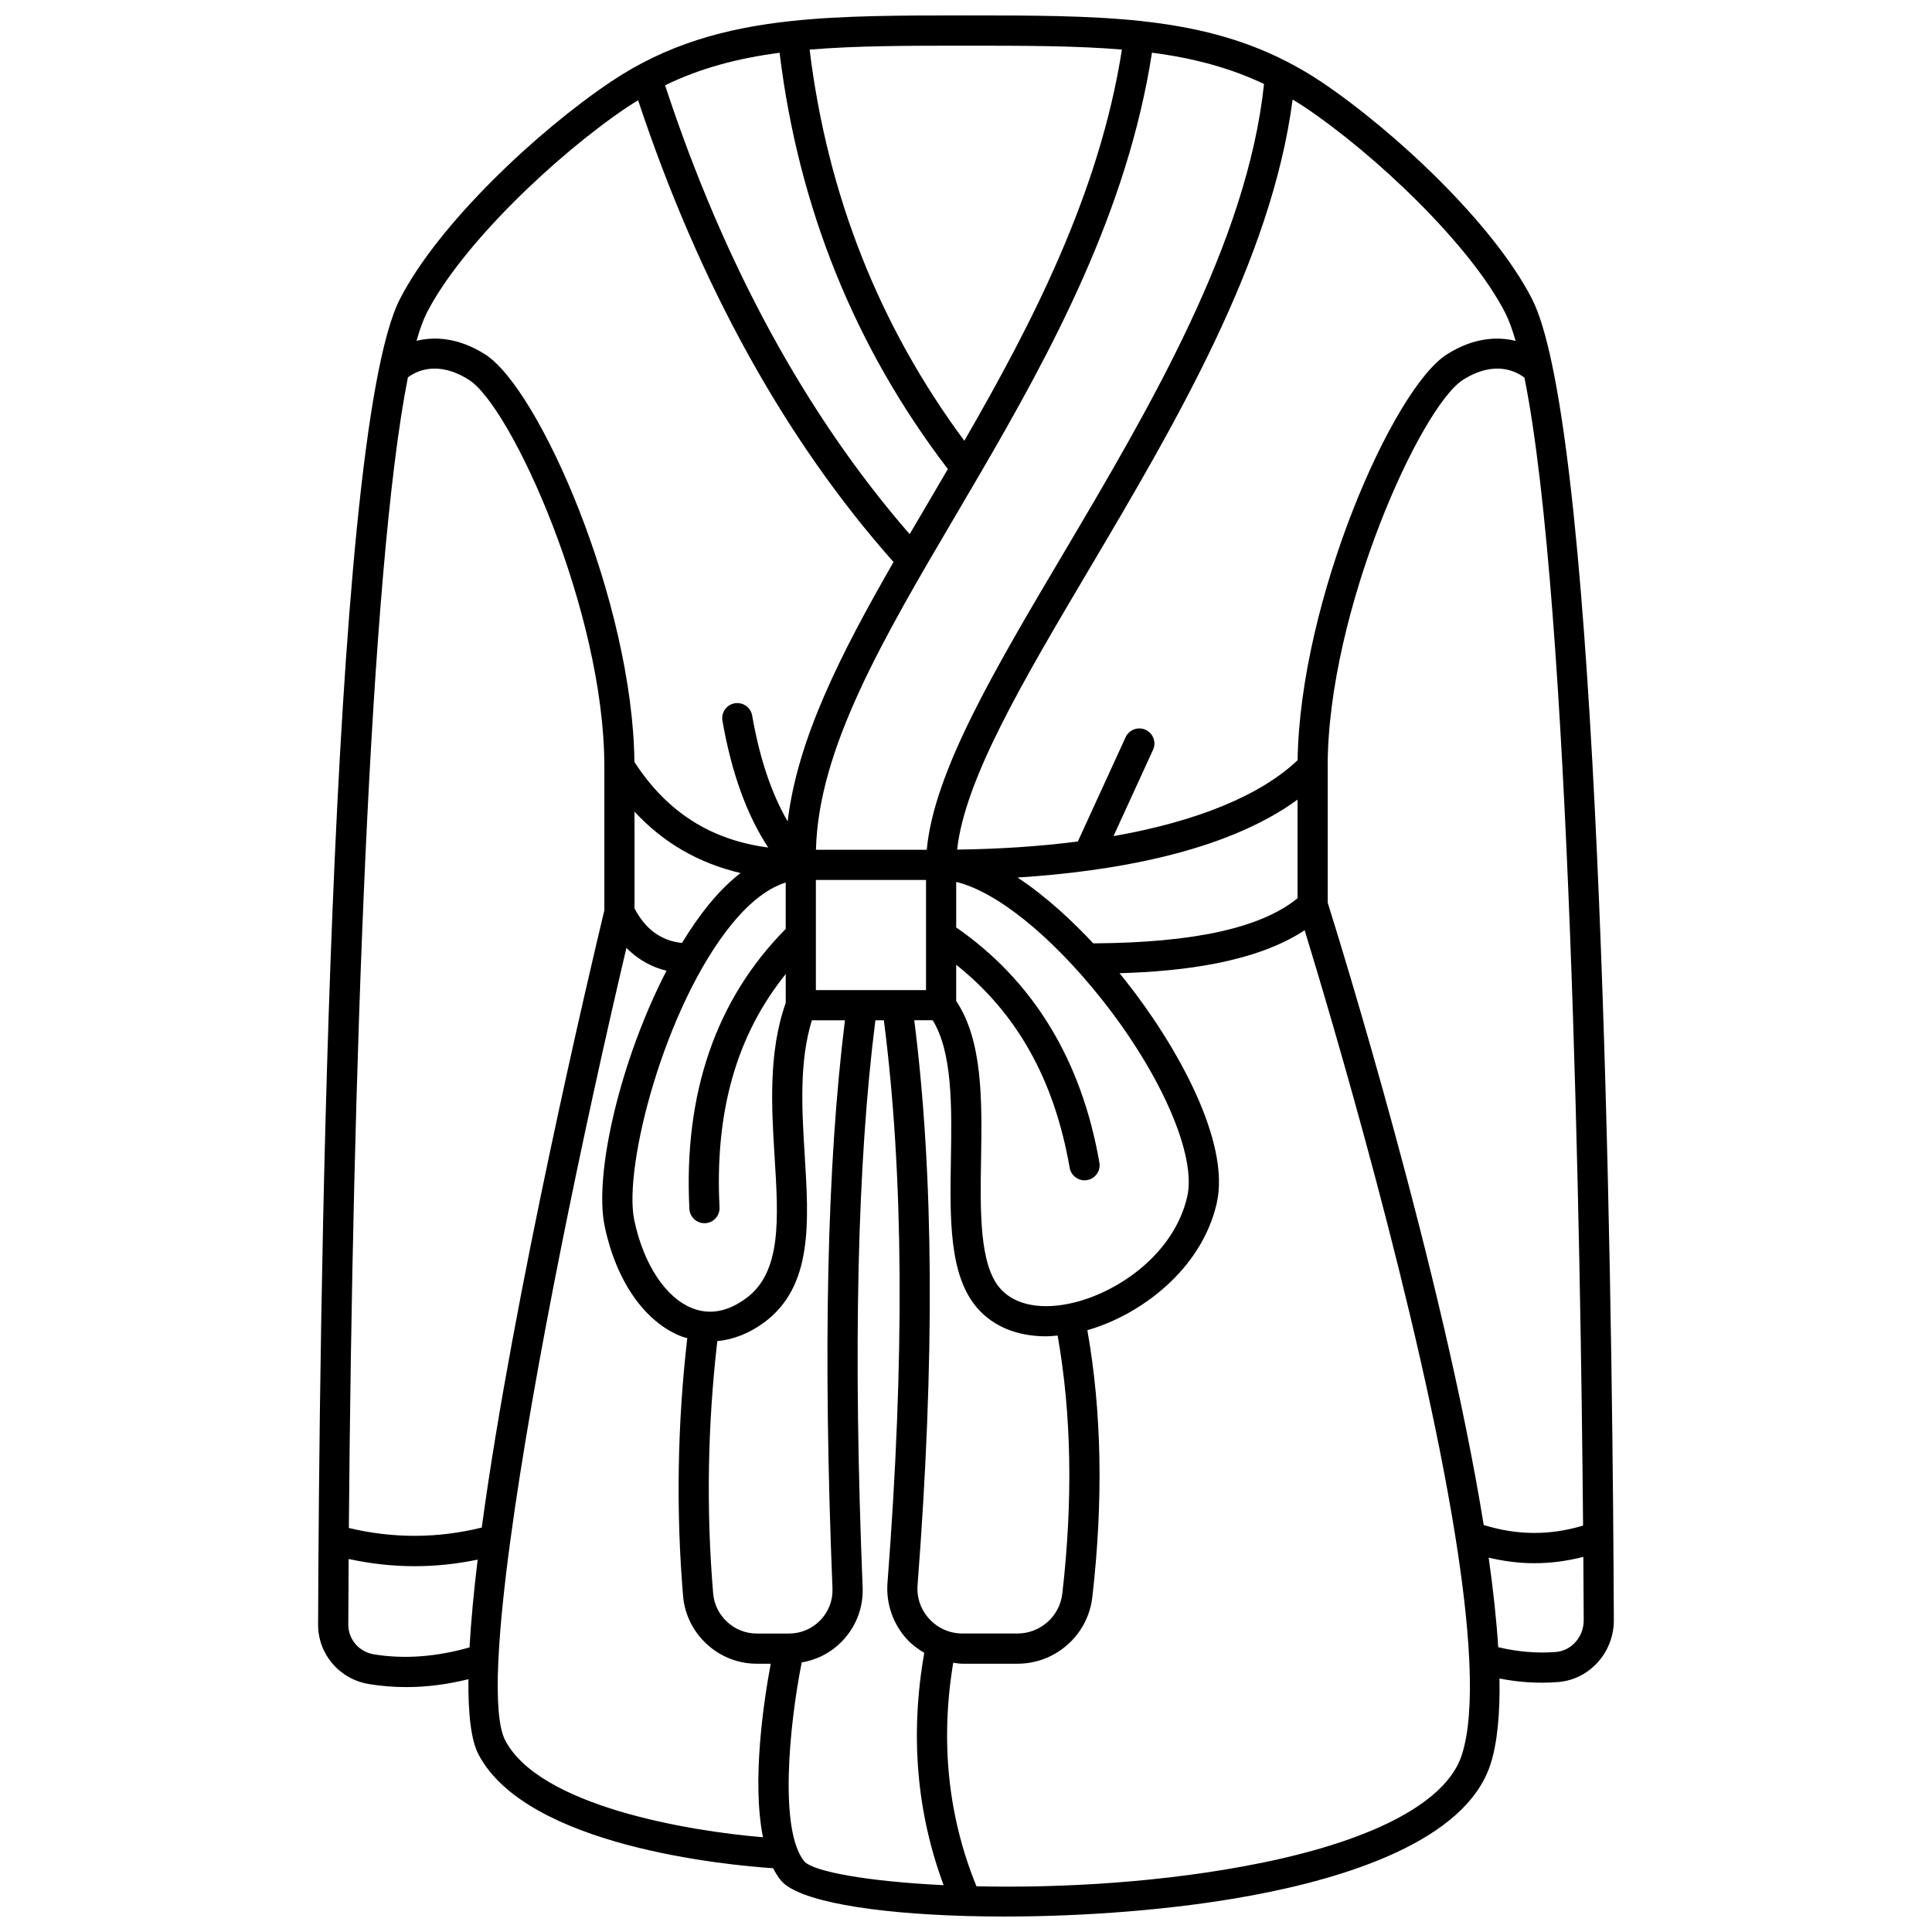 <?xml version="1.0" encoding="UTF-8"?>
<!-- Uploaded to: ICON Repo, www.iconrepo.com, Generator: ICON Repo Mixer Tools -->
<svg width="800px" height="800px" version="1.1" viewBox="144 144 512 512" xmlns="http://www.w3.org/2000/svg">
 <defs>
  <clipPath id="a">
   <path d="m228 148.09h344v503.81h-344z"/>
  </clipPath>
 </defs>
 <g clip-path="url(#a)">
  <path d="m555.29 240.48c-0.004-0.012-0.004-0.02-0.008-0.031-1.598-7.566-3.352-13.457-5.277-17.219-10.172-19.875-36.402-44.504-55.918-57.59-2.91-1.957-5.859-3.66-8.836-5.203-0.078-0.043-0.156-0.09-0.238-0.129-11.918-6.125-24.496-9.195-38.488-10.715-0.023-0.004-0.043-0.02-0.066-0.023-0.027-0.004-0.051 0.008-0.078 0.004-13.836-1.48-29.051-1.484-46.383-1.484-17.281 0-32.457 0-46.262 1.48-0.023 0.004-0.043-0.008-0.066-0.008-0.027 0.004-0.047 0.02-0.074 0.023-17.637 1.902-33.027 6.227-47.688 16.062-19.512 13.082-45.738 37.723-55.918 57.59-19.027 37.168-21.414 278.25-21.691 351.25-0.027 7.875 5.644 14.523 13.492 15.809 3.246 0.535 6.543 0.801 9.879 0.801 5.394 0 10.898-0.703 16.469-2.09-0.094 9.207 0.699 16.184 2.672 19.938 12.809 24.406 65.855 29.336 78.074 30.156 0.598 1.168 1.258 2.238 2.019 3.18 4.453 5.508 24.25 8.777 48.98 9.477 0.039 0 0.074 0.016 0.117 0.016 0.02 0 0.039-0.012 0.059-0.012 3.277 0.094 6.633 0.141 10.059 0.141 21.258 0 44.906-1.77 65.164-5.504 25.387-4.676 57.043-14.496 63.68-34.746 1.859-5.676 2.578-13.496 2.418-22.832 5.195 1.027 10.402 1.348 15.531 0.941 8.32-0.648 14.809-7.859 14.773-16.414-0.258-65.371-2.25-265.9-16.395-332.86zm-59.426 142.77v-36.051c0-0.043-0.016-0.082-0.02-0.129 0.051-41.207 24.684-95.324 35.883-102.42 8.5-5.383 14.273-2.106 16.266-0.562 12.129 60.172 14.906 231.02 15.539 304.21-8.828 2.652-17.496 2.594-26.336-0.156-10.711-66.539-38.371-155.46-41.332-164.89zm-70.34 183.06c-0.695 6.035-5.812 10.586-11.906 10.586h-14.539c-3.371 0-6.492-1.363-8.785-3.84-2.273-2.457-3.387-5.641-3.133-8.969 4.602-59.715 4.309-108.74-0.871-149.71h4.887c5.231 8.52 5.059 22.785 4.824 36.676-0.273 15.961-0.527 31.043 7.055 39.676 4.269 4.871 10.637 7.41 18.152 7.41 0.996 0 2.039-0.117 3.07-0.203 3.656 20.574 4.102 43.535 1.246 68.371zm-60.91-1.363c0.129 3.148-1.008 6.133-3.195 8.414-2.191 2.277-5.137 3.539-8.297 3.539h-8.621c-5.953 0-11.008-4.664-11.508-10.617-1.855-22.129-1.469-44.613 1.102-66.875 4.227-0.406 8.457-2.023 12.434-4.965 12.891-9.543 11.836-26.469 10.723-44.387-0.75-12.137-1.477-24.637 1.895-35.672h8.773c-4.758 38.301-5.848 87.609-3.305 150.56zm-92.945-16.125c-11.699 2.883-23.52 2.918-35.219 0.109 0.957-119.25 5.539-253.96 15.648-304.92 2-1.523 7.742-4.695 16.176 0.652 11.211 7.102 35.887 61.328 35.887 102.55v38.016c-3.641 15.156-24.141 101.88-32.492 163.6zm40.484-189.73c7.629 8.281 17.051 13.672 28.094 16.27-2.879 2.234-5.727 5.051-8.531 8.496-2.441 3.004-4.773 6.398-6.988 10.043-5.539-0.613-9.672-3.617-12.57-9.156zm72.914-73.531c-27.438-31.59-49.234-71.531-64.812-118.95 9.41-4.59 19.324-7.176 30.344-8.629 5.004 41.074 19.988 78.152 44.598 110.32-1.582 2.703-3.16 5.391-4.719 8.043-1.836 3.113-3.633 6.18-5.41 9.223zm12.305-5.168c2.016-3.426 4.059-6.914 6.109-10.426 0.008-0.012 0.016-0.023 0.02-0.035 19.336-33.152 39.332-70.191 45.781-111.97 10.773 1.41 20.48 3.914 29.699 8.293-4.438 41.992-30.359 85.875-53.328 124.68-18.242 30.809-34.148 57.684-36.051 78.258h-29.363c0.652-26.742 17.602-55.609 37.133-88.805zm-59.453 108.52c3.531-4.34 8.629-9.301 14.305-11.027v12.293c-18.484 18.648-27.09 43.586-25.527 74.191 0.109 2.137 1.875 3.793 3.992 3.793 0.066 0 0.141 0 0.207-0.004 2.207-0.113 3.902-1.992 3.789-4.199-1.293-25.262 4.469-45.59 17.543-61.832v7.656c-4.641 13.047-3.758 27.758-2.949 40.77 1.016 16.371 1.898 30.504-7.5 37.465-3.606 2.668-7.195 3.859-10.695 3.543-0.023-0.004-0.039-0.02-0.062-0.02-0.016 0-0.031 0.004-0.051 0.004-1.133-0.113-2.254-0.371-3.371-0.801-7.137-2.723-13.078-11.703-15.52-23.438-2.918-14 7.965-56.434 25.84-78.395zm22.297 17.477v-29.191h29.191v29.191zm68.652 82.746c-8.629 2.164-15.855 0.832-19.805-3.676-5.543-6.309-5.301-20.52-5.07-34.262 0.266-15.48 0.457-31.41-6.59-41.922v-9.602c16.117 12.816 26.012 30.473 30.074 53.812 0.34 1.938 2.027 3.312 3.934 3.312 0.227 0 0.457-0.02 0.688-0.059 2.176-0.379 3.633-2.445 3.254-4.625-4.75-27.277-17.559-48.199-37.949-62.336v-12.059c10.516 2.508 25.066 14.109 38.488 30.996 15.906 20.012 25.25 41.574 22.734 52.43-3.469 14.965-17.855 24.996-29.758 27.988zm-15.223-112.58c24.57-1.559 54.934-6.543 74.219-20.645v26.137c-9.695 7.891-27.492 11.789-54.133 11.953-5.394-5.773-12.457-12.453-20.086-17.445zm129.25-149.66c0.969 1.891 1.887 4.414 2.766 7.445-4.91-1.215-11.23-0.852-18.211 3.57-14.348 9.09-38.91 65.148-39.57 107.55-9.859 9.363-26.758 16.254-48.793 20.125l10.484-22.883c0.918-2.008 0.035-4.379-1.973-5.297-2.004-0.914-4.379-0.039-5.301 1.973l-12.656 27.625c-9.859 1.277-20.57 2.004-31.988 2.152 2.039-18.637 17.34-44.496 34.879-74.129 22.809-38.531 48.477-81.973 54.023-124.65 1.027 0.629 2.059 1.242 3.078 1.926 18.949 12.703 44.047 36.598 53.262 54.594zm-101.57-69.766c-5.969 38.105-23.816 72.574-41.766 103.68-22.523-30.367-36.297-65.195-41-103.66 12.184-1.027 25.738-1.043 41.441-1.043 15.648 0 29.172 0.016 41.324 1.031zm-130.96 15.168c0.91-0.613 1.832-1.156 2.746-1.719 16.219 48.844 38.965 89.977 67.684 122.37-14.133 24.582-25.48 47.012-28.055 68.738-4.277-7.379-7.402-16.621-9.41-28.055-0.379-2.176-2.438-3.613-4.629-3.25-2.176 0.383-3.629 2.457-3.246 4.629 2.43 13.852 6.434 24.918 12.129 33.59-15.246-1.988-26.914-9.453-35.453-22.676-0.492-42.457-25.18-98.891-39.578-108.02-6.965-4.406-13.266-4.781-18.168-3.582 0.875-3.066 1.785-5.586 2.727-7.434 9.215-17.996 34.312-41.891 53.254-54.598zm-67.27 410.12c-3.949-0.652-6.805-3.969-6.793-7.894 0.02-5.734 0.055-11.539 0.098-17.375 5.801 1.258 11.629 1.91 17.453 1.91 5.586 0 11.168-0.582 16.734-1.742-1.02 8.449-1.766 16.297-2.156 23.262-8.73 2.484-17.25 3.168-25.336 1.84zm34.805 22.816c-1.781-3.394-2.293-10.73-1.844-20.875 0.039-0.238 0.043-0.473 0.039-0.719 0.414-8.574 1.5-19.098 3.094-30.965 0.012-0.066 0.02-0.137 0.027-0.203 6.023-44.672 19.203-108.11 30.789-157.26 2.981 3 6.543 5.043 10.629 6.047-12.133 23.414-19.293 53.695-16.391 67.676 3.031 14.594 10.691 25.547 20.496 29.285 0.461 0.176 0.938 0.25 1.398 0.395-2.613 22.754-3.012 45.723-1.113 68.344 0.844 10.066 9.402 17.945 19.477 17.945h3.75c-1.824 9.762-5.059 31.043-2.051 45.988-19.965-1.652-59.203-8.305-68.301-25.66zm78.559-20.664c4.07-0.695 7.809-2.613 10.734-5.66 3.707-3.863 5.629-8.93 5.414-14.27-2.547-63.062-1.434-112.25 3.379-150.25h2.246c5.234 40.621 5.555 89.434 0.961 149.09-0.426 5.492 1.484 10.969 5.234 15.02 1.316 1.418 2.871 2.543 4.512 3.516-3.785 21.574-2.062 42.238 5.137 61.574-20.113-0.973-34.551-3.586-36.953-6.328-6.609-8.18-4.07-35.484-0.664-52.699zm174.91 24.598c-4.008 12.227-22.812 22.344-52.949 28.488-25.676 5.234-53.25 6.738-75.645 6.234-7.551-18.496-9.613-38.395-6.164-59.246 0.824 0.105 1.637 0.262 2.477 0.262h14.539c10.16 0 18.695-7.594 19.852-17.668 2.945-25.613 2.477-49.367-1.32-70.723 13.91-3.965 30.172-15.887 34.27-33.551 3.797-16.383-10.695-42.137-24.262-59.215-0.426-0.531-0.926-1.156-1.484-1.836 16.469-0.484 35.949-2.75 49.066-11.387 6.562 21.418 30.531 101.66 39.957 160.8 0.004 0.184 0.055 0.348 0.082 0.527 1.844 11.645 3.113 22.453 3.57 31.816-0.004 0.262-0.012 0.512 0.035 0.758 0.457 10.336-0.102 18.871-2.023 24.734zm24.93-27.371c-5.035 0.398-10.152-0.062-15.254-1.273-0.461-7.297-1.332-15.277-2.531-23.734 4.027 0.957 8.066 1.48 12.105 1.48 4.336 0 8.664-0.574 12.984-1.676 0.047 6.84 0.078 12.535 0.098 16.793 0.016 4.391-3.234 8.086-7.402 8.41z"/>
 </g>
</svg>